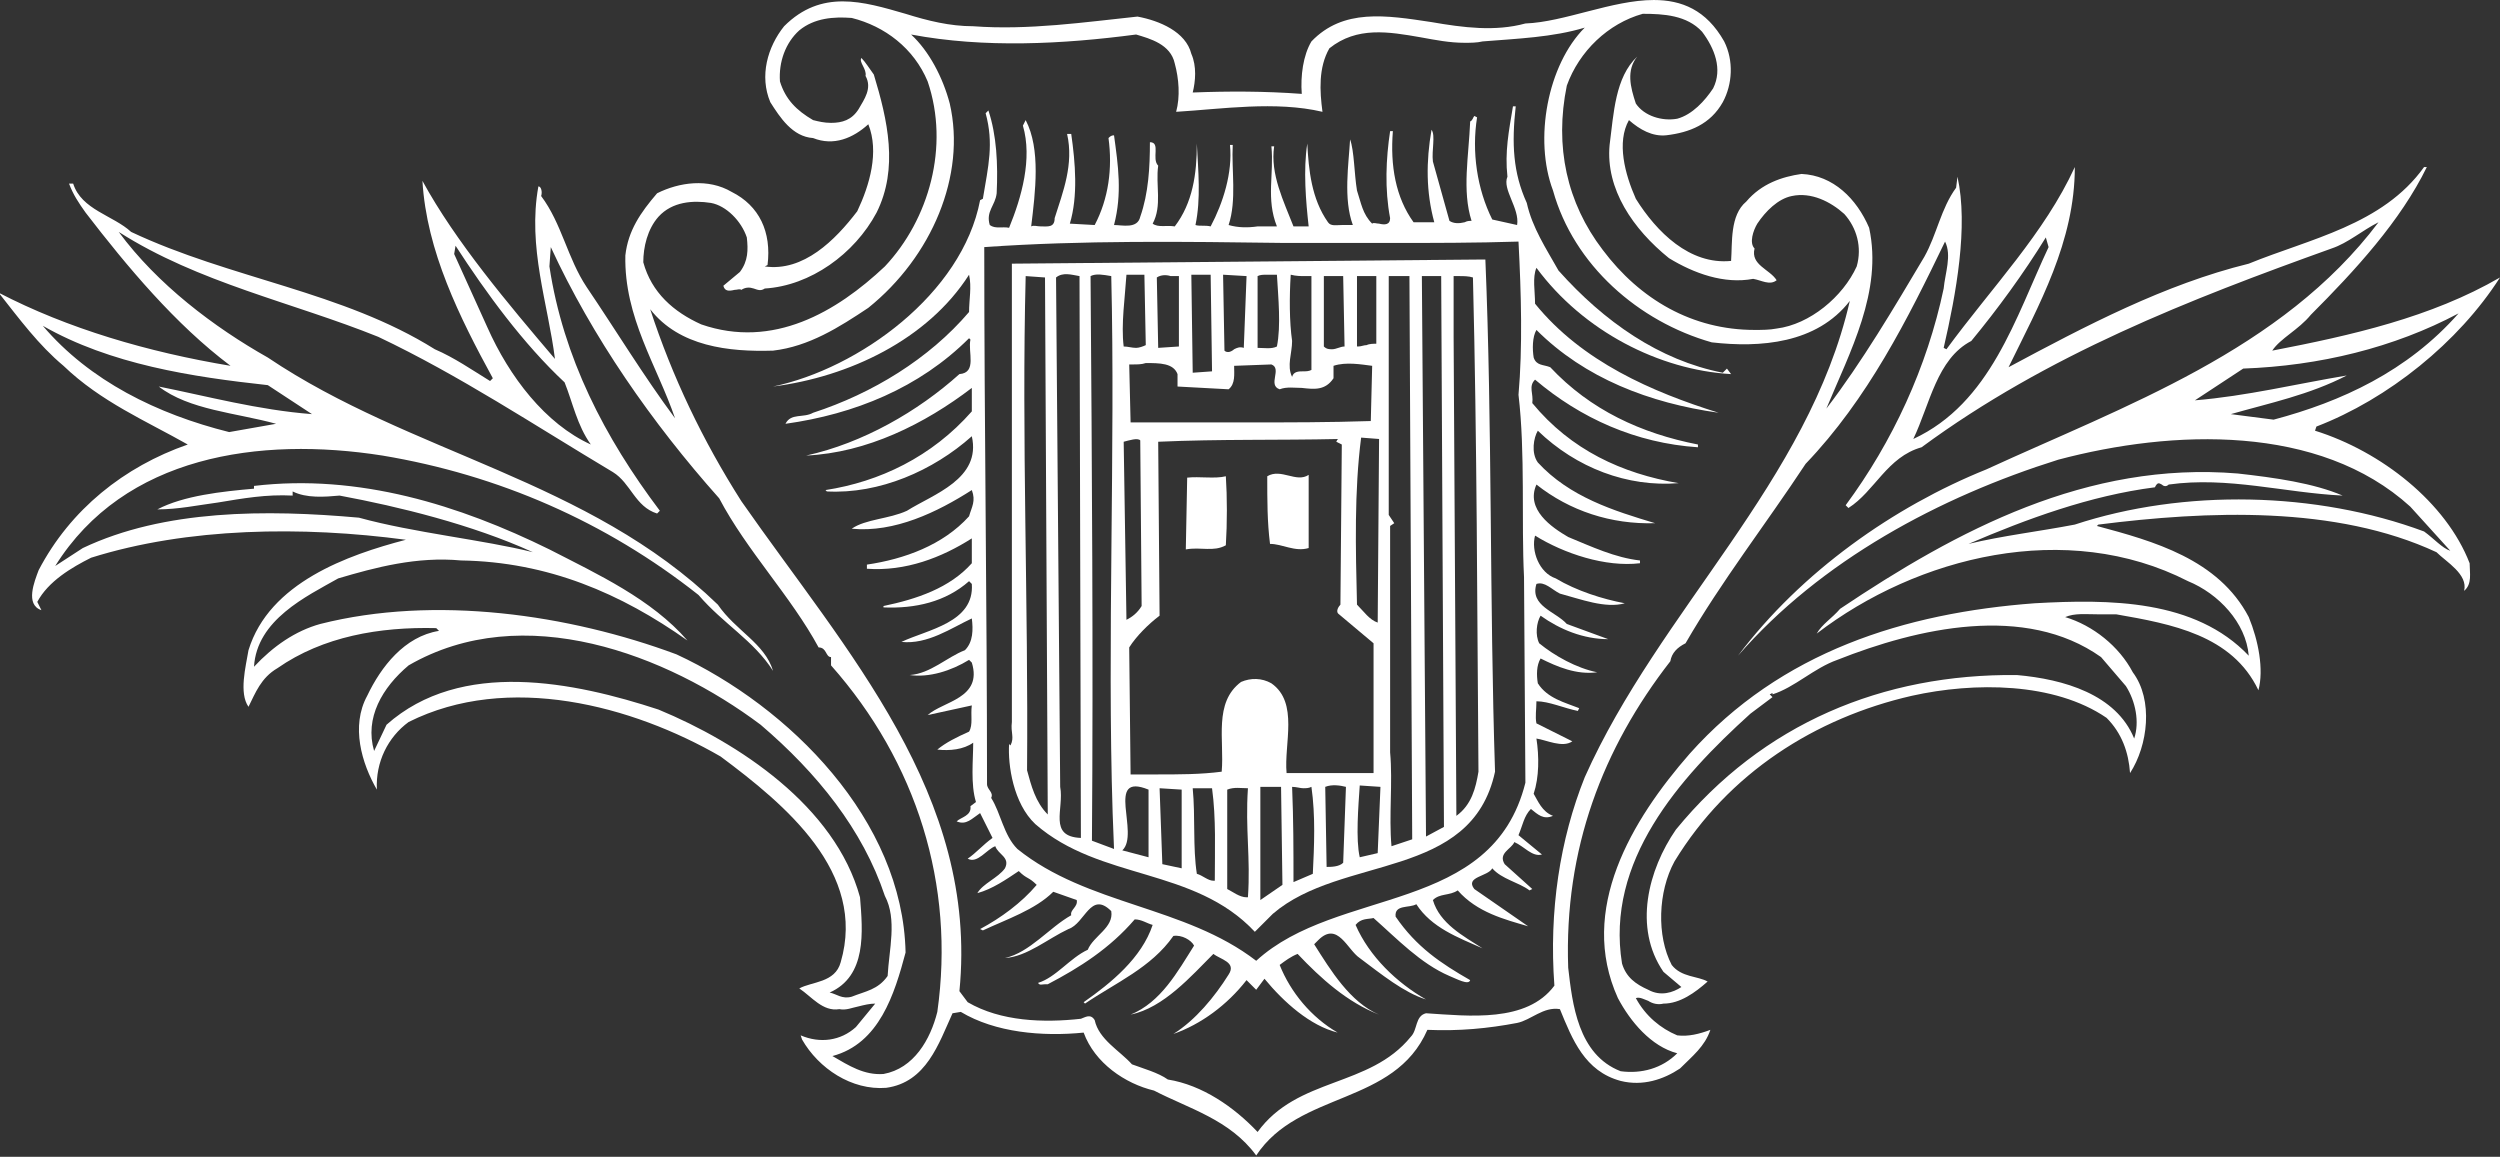 <?xml version="1.0" encoding="utf-8"?>
<!-- Generator: Adobe Illustrator 25.4.1, SVG Export Plug-In . SVG Version: 6.00 Build 0)  -->
<svg version="1.1" id="Calque_1" xmlns="http://www.w3.org/2000/svg" xmlns:xlink="http://www.w3.org/1999/xlink" x="0px" y="0px"
	 viewBox="0 0 181.1 83.8" style="enable-background:new 0 0 181.1 83.8;" xml:space="preserve">
<rect x="0" y="0" width="181.1" height="83.8" fill="#333333" stroke="none"/>
<style type="text/css">
	.st0{fill:#FFFFFF;}
</style>
<g>
	<path class="st0" d="M167.7,31.2l0.1-0.3c5.2-2,10.3-6.1,13.3-10.8c-5,2.9-10.8,4.2-16.5,5.3c0.6-0.9,1.9-1.5,2.8-2.6
		c3.2-3.2,6.5-6.8,8.4-10.7l-0.2,0c-3,4.2-8.3,5.2-12.7,7c-6.1,1.5-11.8,4.5-17.4,7.5c2.2-4.5,4.8-9.1,4.8-14.5
		c-2.2,4.8-6,8.7-9.3,13.2l-0.2-0.1c0.9-3.9,1.8-8.8,1-12.4l-0.1,0.8c-1.1,1.5-1.4,3.4-2.3,5c-2.2,3.7-4.5,7.6-7.1,11
		c1.7-4.1,4.1-8.5,3.1-13.1c-0.9-2.1-2.6-3.8-4.9-3.9c-1.4,0.2-2.9,0.7-4,2c-1.2,1-1,3-1.1,4.3c-3,0.3-5.4-2.1-6.9-4.5
		c-0.8-1.8-1.4-4.1-0.5-5.7c0.8,0.7,1.7,1.2,2.7,1.1c1.7-0.2,3.2-0.8,4.1-2.4c0.7-1.3,0.8-3,0.1-4.4c-1.3-2.3-3.1-3-5.1-3
		c-3,0-6.5,1.6-9.3,1.7c-2.2,0.6-4.5,0.3-6.8-0.1c-3.3-0.5-6.4-1-8.7,1.4c-0.6,1-0.8,2.5-0.7,3.8c-2.7-0.2-5.3-0.2-7.9-0.1
		c0.2-0.8,0.3-1.9-0.1-2.8c-0.4-1.6-2.3-2.4-3.9-2.7c-3.8,0.4-7.9,1-11.9,0.7c-1.7,0-3.3-0.4-4.9-0.9c-3.1-0.9-6.1-1.8-8.8,0.9
		c-1.2,1.5-1.8,3.6-1,5.5c0.7,1.1,1.6,2.5,3.1,2.6c1.5,0.6,2.9,0,4-1c0.8,2,0.1,4.4-0.8,6.3c-1.6,2.1-3.9,4.4-6.7,4l0.2-0.1
		c0.3-2.4-0.6-4.3-2.6-5.3c-1.7-1-3.8-0.7-5.4,0.1c-1.2,1.4-2.1,2.7-2.3,4.5c-0.1,4.5,2.3,8,3.6,11.8c-2.3-3.1-4.3-6.4-6.4-9.5
		c-1.4-2.1-1.8-4.6-3.3-6.6c0.1-0.3,0-0.7-0.2-0.7c-0.8,4.4,0.7,8.5,1.2,12.5c-3.4-4-7.2-8.5-9.6-12.9c0.3,5.1,2.7,9.9,5.1,14.3
		l-0.2,0.2c-1.3-0.8-2.6-1.7-4-2.3c-6.7-4.2-14.8-5.1-22-8.5c-1.3-1.2-3.6-1.6-4.2-3.5l-0.3,0c0.3,0.8,0.7,1.4,1.2,2.1
		c3,3.9,6.5,8.1,10.5,11.1c-6-1-11.8-2.7-16.8-5.3c1.5,1.9,2.9,3.8,4.7,5.3c2.7,2.6,6,4,9,5.7c-4.6,1.6-8.5,4.7-10.8,9.1
		c-0.3,0.8-1,2.5,0.2,2.9l-0.3-0.6c0.8-1.5,2.5-2.5,3.9-3.2c7-2.2,15.3-2.3,22.8-1.3c-4.2,1.1-9.9,3.1-11.4,8
		c-0.2,1.2-0.7,3.1,0,4.1c0.5-1,0.9-2.1,2.1-2.8c3.3-2.3,7.4-3,11.5-2.9l0.2,0.2c-2.5,0.4-4.2,2.6-5.2,4.7c-1.2,2.2-0.4,4.9,0.7,6.8
		c-0.1-2,0.8-3.8,2.3-4.9c7.2-3.6,16.2-1.2,22.6,2.5c4.7,3.5,10.6,8.4,8.7,14.9c-0.4,1.5-2.1,1.4-3,1.9c0.9,0.6,1.7,1.7,2.9,1.5
		c0.5,0.1,0.9-0.1,1.4-0.2c0.4-0.1,0.8-0.2,1.2-0.2l-1.4,1.7c-1.1,1-2.6,1.2-4,0.6l0.1,0.3c1.2,2.1,3.6,3.7,6.1,3.5
		c2.9-0.4,3.8-3.2,4.8-5.4l0.6-0.1c2.5,1.5,5.9,1.8,8.9,1.5c0.8,2.2,3,3.7,5.1,4.2c2.5,1.3,5.5,2.1,7.4,4.7c3.1-4.7,10-3.6,12.4-9.1
		c2.3,0.1,4.4-0.1,6.5-0.5c1-0.2,1.9-1.2,3.1-1c0.9,2.2,1.8,4.5,4.4,5.2c1.6,0.4,3.1-0.1,4.3-0.9c0.9-0.9,1.8-1.6,2.2-2.8
		c-0.8,0.3-1.6,0.5-2.4,0.4c-1.2-0.5-2.3-1.4-3-2.7c0.3-0.1,0.6,0.1,0.9,0.2c0.3,0.2,0.7,0.3,1.1,0.2c1.2,0,2.3-0.8,3.2-1.6
		c-0.7-0.4-1.9-0.3-2.6-1.2c-1.1-2.1-1-5.3,0.2-7.5c3.9-6.4,10.2-10.4,17.2-12c4.5-1,10.3-1,14.1,1.6c1.1,1.1,1.6,2.5,1.7,4
		c1.3-2,1.7-5.3,0.2-7.3c-1-1.9-2.9-3.4-4.9-4c0.7-0.3,1.5-0.2,2.4-0.2c0.4,0,0.8,0,1.3,0c4,0.7,8.4,1.5,10.3,5.5
		c0.4-1.5,0-3.6-0.7-5.3c-2.2-4.2-6.9-5.5-11-6.6l0.1-0.1c7.9-1,17.2-1.4,24.5,2c0.7,0.7,2.3,1.6,2,2.8c0.6-0.5,0.4-1.3,0.4-2
		C177.2,36.4,172.5,32.7,167.7,31.2z M178.1,22.7c-3.7,4.2-8.5,6.4-13.4,7.7l-3.1-0.4c2.8-0.8,5.7-1.4,8.4-2.8
		c-3.6,0.6-7.3,1.5-11,1.8l3.5-2.3C168,26.5,173.4,25.2,178.1,22.7z M142.8,24.7c1.9-2.3,3.8-4.9,5.4-7.5l0.2,0.7
		c-2.4,5.1-4.2,11.3-9.8,13.9C139.8,29.3,140.3,26,142.8,24.7z M119,1c1.5,0,3.2,0.1,4.3,1.3c0.9,1.2,1.5,2.7,0.8,4.1
		c-0.6,0.9-1.5,1.9-2.6,2.2c-1.1,0.2-2.4-0.2-3-1.1c-0.4-1.2-0.7-2.4,0.1-3.4c-1.6,1.5-1.7,4.1-2,6.4c-0.3,3.2,1.7,6.1,4.3,8.2
		c1.8,1.1,4,1.9,6.1,1.5c0.6,0.1,1.2,0.5,1.7,0.1c-0.5-0.8-1.9-1.1-1.6-2.3c-0.4-0.4-0.1-1.3,0.2-1.8c0.6-0.9,1.5-1.8,2.5-2
		c1.4-0.3,2.8,0.4,3.8,1.3c0.9,1,1.3,2.4,0.9,3.8c-1,2.2-3.4,4.2-5.8,4.5c-0.5,0.1-1.1,0.1-1.6,0.1c-4.5,0-8.3-2.2-11-5.8
		c-2.6-3.4-3.5-7.5-2.6-11.9C114.4,3.7,116.5,1.7,119,1z M47.7,15.7c1-1.1,2.5-1.2,3.8-1c1.1,0.2,2.2,1.3,2.6,2.5
		c0.1,0.9,0.1,1.7-0.5,2.5l-1.2,1c0.1,0.4,0.4,0.4,0.8,0.3c0.2,0,0.4-0.1,0.5,0c0.3-0.2,0.6-0.2,0.9-0.1c0.3,0.1,0.5,0.2,0.8,0
		c3.3-0.2,6.5-2.5,8.1-5.5c1.6-3.2,0.8-6.7-0.2-10C63,5,62.7,4.5,62.4,4.2c-0.2,0.3,0.4,0.8,0.3,1.3c0.5,0.9-0.1,1.7-0.5,2.4
		c-0.5,0.8-1.2,1-2,1c-0.5,0-0.9-0.1-1.3-0.2c-1.2-0.7-2-1.5-2.4-2.8c-0.1-1.4,0.4-2.8,1.4-3.7c1.1-0.9,2.5-1,3.8-0.9
		c2.4,0.6,4.5,2.2,5.5,4.6c1.6,4.7,0.1,10-3.1,13.4c-3.5,3.3-8.1,6-13.3,4.2c-2-0.9-3.6-2.3-4.2-4.5C46.6,17.9,46.9,16.6,47.7,15.7z
		 M35.3,23.7l-2.4-5.3l0.1-0.6c2.2,3.4,4.9,7.1,7.9,9.9c0.6,1.5,0.9,3.1,1.9,4.5C39.5,30.7,36.9,27.3,35.3,23.7z M3.1,23.6
		c4.9,2.8,10.8,3.7,16.3,4.3l3.2,2.1c-3.9-0.3-7.6-1.3-11.1-2c2.2,1.7,5.6,1.9,8.5,2.7l-3.4,0.6C11.4,30,6.5,27.6,3.1,23.6z
		 M61.7,72.2c-0.7,0.2-1.1-0.2-1.6-0.3c2.7-1.2,2.4-4.4,2.2-6.9c-1.8-6.6-8.8-11.2-14.6-13.6c-6.1-2-14.3-3.7-19.7,1.1l-0.9,1.9
		c-0.7-2.4,0.6-4.6,2.5-6.2c8.3-4.8,18.7-0.8,25.5,4.3c4.1,3.5,7.4,7.6,9,12.4c0.9,1.7,0.3,3.9,0.2,5.8
		C63.6,71.7,62.7,71.8,61.7,72.2z M67.9,73.3c-0.5,2-1.7,4.1-3.9,4.5c-1.4,0.1-2.5-0.6-3.7-1.3c3.4-0.9,4.5-4.5,5.3-7.5
		c-0.2-9.6-8.4-17.8-16.6-21.6c-7.8-2.9-17.5-4.3-25.8-2.2c-1.8,0.5-3.4,1.6-4.8,3.1c0.2-3.4,3.8-5.1,6.1-6.4
		c2.7-0.8,5.7-1.6,8.9-1.3c6.3,0.1,11.6,2.4,16.4,5.8c-2.6-3-6.5-4.8-10-6.6c-6.5-3.2-13.8-5.5-21.4-4.6l0,0.2
		c-2.3,0.2-5.1,0.5-7,1.5c1.5,0,2.9-0.3,4.4-0.5c1.8-0.3,3.5-0.6,5.4-0.5l0-0.3c1,0.5,2.3,0.4,3.4,0.3c4.3,0.8,9.6,2.1,14,4.1
		C35,39.1,30,38.6,26,37.5c-6.7-0.6-14.1-0.6-20,2.2L4,41c5-8,14.8-9.4,23.7-8c8.4,1.4,16.2,4.8,22.9,10.1c1.8,2.1,4,3.3,5.4,5.5
		c-0.6-2-2.7-2.9-4-4.8c-9.4-9.1-22.2-10.9-32.6-17.9c-3.9-2.2-8-5.3-10.8-9.1c5.8,3.7,12.6,5.1,18.8,7.6c5.9,2.8,11.3,6.4,17,9.8
		c1.3,0.8,1.6,2.5,3.2,3l0.2-0.2c-4-5.3-7-11.1-8-17.7l0.1-1.4c3,6.5,7.3,12.7,12.2,18.2c2,3.8,5.2,7.1,7.2,10.8
		c0.6,0,0.5,0.7,0.9,0.7l0,0.6C66.4,55.2,69.2,64.1,67.9,73.3z M112.6,71.4c-2,2.7-6.2,2.2-9.3,2c-0.8,0.2-0.6,1.2-1.1,1.7
		c-3,3.7-8.2,2.9-11.1,6.9c-1.7-1.8-4-3.4-6.5-3.8c-0.7-0.5-1.8-0.8-2.6-1.1c-0.9-1-2.4-1.8-2.7-3.2c-0.3-0.5-0.7-0.2-1-0.1
		c-2.7,0.3-5.8,0.2-8.2-1.2l-0.6-0.8c1.4-14.2-8.2-24.6-15.8-35.5c-2.8-4.4-5-9-6.6-13.9c2.1,2.7,5.7,3.1,8.9,3
		c2.6-0.3,4.8-1.7,6.9-3.1c4.6-3.7,7.1-9.6,5.9-14.8c-0.5-1.9-1.5-3.8-2.8-5C71.3,3.5,77,3.2,82.3,2.5c1,0.3,2.5,0.7,2.8,2.1
		c0.3,1.1,0.4,2.4,0.1,3.5c3.3-0.2,7.2-0.8,10.6,0c-0.2-1.5-0.3-3.2,0.5-4.6c2-1.6,4.3-1.2,6.6-0.8c1.1,0.2,2.1,0.4,3.2,0.4
		c0.4,0,0.9,0,1.3-0.1c2.5-0.2,5.1-0.3,7.4-1c-2.7,2.7-3.7,8.1-2.3,11.8c1.5,5.4,6.2,9.5,11.5,11c3.5,0.4,7.6,0.1,10-3
		c-3,13.1-13.8,22.4-19.2,34.5C113,60.8,112.2,66,112.6,71.4z M152.2,47.6l1.8,2.1c0.7,1.1,1,2.6,0.6,3.8c-1.3-3.2-5.1-4.3-8.5-4.6
		c-9.7-0.1-18.4,3.5-24.7,11.2c-2,2.9-3.1,7.1-0.9,10.3l1.3,1.1c-0.6,0.4-1.5,0.7-2.4,0.2c-0.9-0.4-1.6-0.9-1.9-1.9
		c-1.2-7.4,4.1-13.4,9.3-18.1l1.6-1.2l-0.2-0.2l0.2-0.1v0.1c1.6-0.5,3-1.9,4.7-2.5C138.9,45.5,146.7,43.7,152.2,47.6z M175.6,38.5
		c-7.8-2.9-17.4-3.1-25.3-0.5c-2.6,0.5-5.2,0.8-7.7,1.4c4.2-1.8,8.8-3.5,13.5-4.1c0.2-0.4,0.3-0.3,0.5-0.2c0.1,0.1,0.3,0.2,0.5,0
		c4.3-0.6,8.4,0.6,12.6,0.8c-2.1-0.9-4.9-1.3-7.6-1.6c-10.9-0.9-20.3,4.1-28.8,9.8c-0.6,0.7-1.3,1.1-1.7,1.8
		c7.3-5.6,18.1-8.3,26.9-3.8c2.2,0.9,4.2,3,4.4,5.4c-3.9-4.1-10.1-4.1-15.5-3.8c-9.4,0.7-18.4,3.5-25,10.9
		c-4.2,4.8-8.1,11.3-5.2,17.7c0.9,1.7,2.4,3.5,4.3,4c-1.1,1.1-2.6,1.5-4.1,1.3c-3.1-1.2-3.5-4.9-3.8-7.5c-0.3-8.6,2.5-15.9,7.4-22.2
		c0.1-0.6,0.5-1,1.1-1.3c2.6-4.5,5.8-8.6,8.7-13c4.5-4.7,7.4-10.5,10.1-16.1c0.5,1,0,2.3-0.1,3.4c-1.2,5.7-3.7,11.1-7.1,15.7
		l0.2,0.2c1.9-1.2,2.8-3.7,5.3-4.4c9.1-6.7,19.4-10.7,29.7-14.4c1.2-0.4,2.2-1.3,3.4-1.9c-7,9.3-18.4,13.3-28.4,17.9
		c-6.7,2.7-13.4,7.4-18,13.5c6-6.9,14.6-11.5,23.2-14.2c8.3-2.2,18.9-2.6,25.5,3.4l2.9,3.2C176.9,39.7,176.3,39,175.6,38.5z"/>
	<path class="st0" d="M111.4,49.5c-0.1-0.6-0.1-1.3,0.2-1.8c1.2,0.6,2.6,1.2,4.1,1c-1.5-0.3-3.1-1.2-4.2-2.1c-0.3-0.6-0.2-1.5,0.1-2
		c1.4,1,3.1,1.7,4.9,1.7l-3-1.1c-0.8-0.9-2.7-1.3-2.2-2.9c0.6-0.2,1.1,0.4,1.7,0.7c1.5,0.4,3.3,1.1,4.7,0.7c-1.6-0.3-3.5-0.9-5-1.8
		c-1.2-0.4-1.8-2-1.5-3.1c2.1,1.3,5.1,2.3,7.6,2l0-0.2c-1.8-0.2-3.5-1-5.2-1.7c-1.2-0.7-3.1-2-2.3-3.8c2.4,1.9,5.4,2.9,8.6,2.8
		c-3-0.9-6.2-1.9-8.5-4.4c-0.5-0.7-0.3-1.8,0-2.3c2.8,2.7,6.5,4.1,10.2,3.8c-4.1-0.7-7.8-2.4-10.6-5.8c0.1-0.7-0.3-1.2,0.2-1.7
		c3.3,2.8,7.3,4.6,11.8,4.9l0-0.2c-4.1-0.8-7.8-2.5-10.7-5.6c-0.5-0.2-1-0.1-1.2-0.7c-0.1-0.6-0.1-1.5,0.2-2c3.5,3.5,8.2,5.3,13.2,6
		c-4.8-1.5-9.9-3.7-13.3-7.9c0-0.9-0.2-1.9,0.1-2.6c3.4,4.6,8.9,7.4,14.1,7.7l-0.3-0.4l-0.3,0.3c-4.6-0.9-8.6-3.7-11.9-7.4
		c-0.9-1.6-1.9-3.1-2.3-4.9c-1-2.2-1.1-4.3-0.8-7h-0.2c-0.3,1.8-0.6,3.3-0.4,5.1c-0.4,0.9,0.9,2.3,0.7,3.5l-1.8-0.4
		c-1.1-2.2-1.5-4.9-1.1-7.4l-0.2-0.1c-0.1,0.1-0.1,0.3-0.3,0.4c-0.1,2.5-0.6,5,0.1,7.2c-0.2,0-0.3,0-0.5,0.1
		c-0.4,0.1-0.8,0.1-1.1-0.1l-1.2-4.3c-0.1-0.8,0.2-1.9-0.1-2.3c-0.4,2.3-0.4,4.5,0.2,6.7l-1.5,0c-1.3-1.8-1.7-4.1-1.5-6.6l-0.2,0
		c-0.3,2-0.4,4.2,0,6.3c0,0.5-0.4,0.5-0.8,0.4c-0.2,0-0.4-0.1-0.5,0c-0.7-0.7-0.8-1.5-1.1-2.4c-0.2-1.2-0.2-2.9-0.5-3.7
		c-0.1,1.8-0.5,4.3,0.2,6.2c-0.3,0-0.5,0-0.8,0c-0.4,0-0.8,0.1-1-0.2c-1.2-1.7-1.4-3.8-1.5-5.7c-0.3,1.9-0.1,4.2,0.1,6l-1.1,0
		c-0.7-1.8-1.7-3.8-1.4-5.8l-0.2,0c0.2,2-0.4,3.8,0.4,5.8c-0.4,0-0.9,0-1.4,0c-0.7,0.1-1.4,0.1-2.1-0.1c0.6-1.8,0.2-4,0.3-5.8
		l-0.2,0c0.2,2-0.5,4.2-1.4,5.9c-0.4-0.1-0.8,0-1.1-0.1c0.4-1.9,0.2-3.9,0.1-5.9c0,2.2-0.3,4.3-1.6,6c-0.6-0.1-1.2,0.1-1.6-0.2
		c0.7-1.3,0.2-2.8,0.4-4.2c-0.5-0.5,0.2-1.7-0.6-1.7c0,1.8-0.1,3.7-0.7,5.4c-0.2,0.9-1.3,0.6-1.9,0.6c0.6-2.3,0.3-4.3,0-6.5
		c-0.2,0-0.3,0.1-0.4,0.2c0.3,2.2,0,4.4-1,6.3l-1.8-0.1c0.6-2,0.4-4.4,0.1-6.5l-0.3,0c0.5,2.2-0.3,4.2-0.9,6.1c0,0.7-0.5,0.6-1,0.6
		c-0.3,0-0.5-0.1-0.7,0c0.3-2.5,0.7-5.6-0.4-7.7l-0.2,0.4c0.7,2.4-0.1,5.2-1,7.4c-0.5-0.1-1,0.1-1.4-0.2c-0.3-1,0.4-1.4,0.5-2.3
		c0.1-2.1,0-4.2-0.6-6l-0.2,0.2c0.6,2.2,0.2,3.8-0.2,6.2l-0.2,0.1c-1.3,6.8-8.8,12.2-15,13.5c5.5-0.7,11.2-3.4,14.2-8.1
		c0.2,0.9,0,1.8,0,2.7c-2.9,3.4-7,5.9-11.3,7.3c-0.7,0.4-1.6,0-2,0.8c5-0.7,9.7-2.6,13.3-6.2l0.1,0.1c-0.2,0.9,0.5,2.4-0.8,2.5
		c-3,2.7-7,5-11.1,5.9c4.4-0.2,8.6-2.3,12-4.9l0,1.7c-2.9,3.3-6.7,5.1-10.6,5.7l0.1,0.1c3.8,0.2,7.7-1.5,10.5-4
		c0.7,3.1-2.8,4.2-4.7,5.4c-1.3,0.6-3,0.6-4,1.3c3.1,0.3,6.2-1.2,8.7-2.8c0.3,0.8,0,1.2-0.2,1.9c-1.9,2.1-4.7,3.1-7.4,3.5l0,0.3
		c2.8,0.2,5.4-0.8,7.6-2.2l0,1.8c-1.6,1.8-4,2.6-6.4,3.1v0.1c2.3,0.1,4.5-0.4,6.2-1.9l0.2,0.2c0.2,2.8-3.2,3.3-5.1,4.2
		c1.9,0.2,3.6-1,5.1-1.7c0.1,0.8,0.1,1.7-0.5,2.3c-1.3,0.5-2.5,1.7-4,1.8c1.4,0.2,3-0.3,4.3-1.1l0.2,0.2c0.8,2.6-2.1,2.8-3.2,3.8
		l3.2-0.7c-0.1,0.7,0.1,1.4-0.2,1.9c-0.9,0.4-1.7,0.8-2.3,1.3c0.9,0.1,1.9,0,2.6-0.5c0,1.3-0.2,3,0.2,4.3l-0.4,0.3
		c0.1,0.7-0.7,0.8-1,1.1c0.7,0.3,1.1-0.2,1.7-0.6l0.9,1.8c-0.7,0.5-1.2,1.1-1.8,1.5c0.7,0.4,1.4-0.7,2-0.9c0.2,0.6,1.1,0.8,0.7,1.6
		c-0.5,0.7-1.6,1.1-2,1.8c1.1-0.3,2.1-1,3-1.6c0.6,0.6,0.7,0.4,1.3,1c-1.1,1.3-2.6,2.4-4.1,3.2l0.2,0.1c1.7-0.8,3.8-1.5,5.1-2.8
		l1.7,0.6c0.1,0.5-0.5,0.7-0.4,1.1c-1.6,0.9-3,2.7-4.8,3.1c1.6-0.1,3.1-1.4,4.6-2.1c1.2-0.4,1.6-2.8,3.1-1.3
		c0.2,1.2-1.3,1.8-1.7,2.8c-1.3,0.6-2.3,2-3.6,2.4c0.1,0.2,0.3,0.1,0.5,0.1c0.1,0,0.1,0,0.2,0c2.3-1.2,4.5-2.6,6.3-4.7
		c0.5,0,0.9,0.3,1.3,0.4c-0.8,2.4-3,4.2-5,5.6l0.1,0.1c2.2-1.5,4.8-2.6,6.4-4.9c0.6-0.1,1.3,0.3,1.5,0.7c-1.2,1.9-2.4,4.1-4.6,5
		c2.4-0.5,4.4-2.8,6-4.4c0.5,0.4,1.7,0.6,1.1,1.5c-1,1.6-2.4,3.3-4,4.3c2-0.7,3.9-2.1,5.3-3.9l0.7,0.7l0.6-0.8
		c1.4,1.7,3.3,3.4,5.3,3.9c-1.9-1.1-3.4-2.9-4.2-4.9c0.4-0.3,0.8-0.6,1.3-0.8c1.7,1.8,3.6,3.5,5.9,4.4c-2.1-0.9-3.5-3.2-4.7-5.1
		l0.3-0.3c1.4-1.4,2.1,0.7,3,1.3c1.6,1.2,3.2,2.5,4.8,3c-2.1-1.2-4.1-3.1-5.1-5.4c0.4-0.5,0.9-0.4,1.3-0.5c1.7,1.5,3.4,3.3,5.5,4.2
		c0.5,0.2,1.4,0.7,1.5,0.3c-2.1-1.2-3.9-2.4-5.4-4.6c-0.1-0.9,1-0.6,1.5-0.9c1.1,1.7,3,2.4,4.8,3.2c-1.4-0.9-3.1-1.8-3.6-3.5
		c0.5-0.5,1.2-0.3,1.8-0.7c1.4,1.6,3.4,2.1,5.1,2.6l-3.9-2.7c-0.7-0.9,1-0.9,1.3-1.5c0.7,0.8,1.9,1,2.7,1.6l0.2-0.1l-2-1.8
		c-0.5-0.8,0.5-1.1,0.7-1.6c0.7,0.3,1.3,1.1,2,0.9l-1.7-1.4c0.3-0.7,0.4-1.4,0.9-1.9c0.5,0.4,0.9,0.8,1.6,0.5
		c-0.8-0.3-1.1-1.1-1.4-1.6c0.4-1.2,0.4-2.7,0.2-4c0.7,0.1,1.9,0.7,2.6,0.2l-2.6-1.3c-0.1-0.5,0-1,0-1.6c0.9,0,2,0.5,3,0.7l0.1-0.2
		C113.4,50.9,112.1,50.6,111.4,49.5z M91,69.6c-5.2-4-12.2-4-17.3-8.1c-1-1-1.2-2.6-1.9-3.7c0.2-0.4-0.3-0.6-0.3-1
		c0-13.1-0.2-25.9-0.2-38.9c7.1-0.5,14.4-0.4,21.8-0.3c2.5,0,5,0,7.6,0c3.1,0,6.2,0,9.3-0.1c0.2,3.8,0.3,7.7,0,11.1
		c0.5,4.2,0.2,9.2,0.4,13.2l0.1,14.9C108.1,66.3,96.9,64.2,91,69.6z"/>
	<path class="st0" d="M107.3,18.8l-34,0.3l0,33.2c-0.1,0.8,0.2,1.1-0.1,1.7l-0.1-0.1c-0.1,1.5,0.3,4.3,1.9,5.8
		c4.7,4.1,11.5,3.1,15.9,7.8l1.3-1.3c5-4.3,14.4-2.4,16.1-10.3c-0.4-12.3-0.2-25.1-0.7-37.1L107.3,18.8z M99.7,20l0,4.9
		c-0.2,0-0.5,0-0.7,0.1c-0.2,0-0.4,0.1-0.6,0.1c0,0-0.1,0-0.1,0l0-5.1L99.7,20z M99.9,31.8l-0.1,13.3c-0.6-0.2-1-0.8-1.5-1.3
		c-0.1-4.1-0.2-8.2,0.3-12.1L99.9,31.8z M97.3,20l0.1,5.1c-0.3,0-0.6,0.2-0.9,0.2c-0.2,0-0.4,0-0.6-0.2l0-5.1L97.3,20z M93.5,19.9
		c0.4,0.1,0.7,0.1,1,0.1c0.2,0,0.3,0,0.5,0l0,6.8c-0.2,0.1-0.4,0.1-0.6,0.1c-0.3,0-0.7,0-0.8,0.4c-0.4-0.8,0-1.7,0-2.6
		C93.4,23.3,93.4,21.5,93.5,19.9z M91.8,19.9c0.1,0,0.2,0,0.3,0c0.1,0,0.3,0,0.4,0c0.1,1.7,0.3,3.7,0,5.2c-0.4,0.2-0.9,0.1-1.4,0.1
		l0-5.2C91.3,19.9,91.5,19.9,91.8,19.9z M90.3,20l-0.2,5.2c-0.3-0.1-0.5,0-0.7,0.1c-0.1,0.1-0.3,0.2-0.4,0.2c-0.1,0-0.2,0-0.3-0.1
		l-0.1-5.5L90.3,20z M87.7,19.9l0.1,7L86.4,27l-0.1-7.1L87.7,19.9z M84.8,20c0.2,0,0.4,0,0.6,0l0,5.1l-1.5,0.1l-0.1-5.1
		C84.1,19.9,84.5,19.9,84.8,20z M85.3,27.1l0,0.9l3.7,0.2c0.5-0.4,0.4-1.1,0.4-1.7l2.7-0.1c0.8,0.3-0.3,1.5,0.6,1.8
		c0.5-0.2,1.1-0.1,1.6-0.1c0.9,0.1,1.7,0.2,2.3-0.7l0-0.9c0.9-0.3,2-0.1,2.8,0l-0.1,4c-3,0.1-5.9,0.1-9,0.1c-2.7,0-5.5,0-8.4,0
		l-0.1-4.2c0.1,0,0.2,0,0.3,0c0.3,0,0.6,0,0.9-0.1C84,26.3,85,26.3,85.3,27.1z M97.1,31.7C97.1,31.7,97,31.7,97.1,31.7
		C97,31.7,97.1,31.7,97.1,31.7C97.2,31.8,97.2,31.8,97.1,31.7z M82.7,43.9c-0.3,0.5-0.7,0.8-1.1,1l-0.2-12.9c0.4-0.1,1-0.3,1.2-0.1
		L82.7,43.9z M81.6,19.9l1.3,0l0.1,5.1c-0.2,0.1-0.5,0.2-0.7,0.2c-0.3,0-0.6-0.1-0.9-0.1C81.2,23.5,81.5,21.5,81.6,19.9z M74.4,55.8
		c0.1-12.1-0.4-24.1-0.1-35.8l1.4,0.1L75.9,59C75,58.1,74.7,56.9,74.4,55.8z M76.8,57l-0.3-36.9c0.5-0.4,1.1-0.2,1.7-0.1l0.1,40.7
		C75.9,60.6,77.1,58.6,76.8,57z M79.1,60.9c0.1-13.2,0-27.4-0.1-40.9c0.4-0.2,0.9-0.1,1.5,0c0.3,12.6-0.3,26.5,0.1,38.9l0.1,2.6
		L79.1,60.9z M81.3,61.6c1.3-1.2-1.3-5.7,1.9-4.4l0,4.9L81.3,61.6z M85.6,62.9l-1.4-0.3L84,57.1l1.6,0.1L85.6,62.9z M88,63.8
		c0,0-0.1,0-0.1,0c-0.4,0-0.8-0.4-1.2-0.5c-0.3-1.9-0.1-4.1-0.3-6.2l1.4,0C88.1,59.3,88,61.6,88,63.8z M90.4,65c0,0-0.1,0-0.1,0
		c-0.5,0-1-0.4-1.4-0.6l0-7.2c0.5-0.2,1-0.1,1.5-0.1C90.2,60.1,90.6,62.1,90.4,65z M91.3,65.2l0-8.2l1.5,0l0.1,7.1L91.3,65.2z
		 M92.1,49.5c-0.7-0.4-1.5-0.4-2.2-0.1c-2,1.5-1.2,4.2-1.4,6.5c-1.5,0.2-3.1,0.2-4.7,0.2c-0.6,0-1.3,0-1.9,0l-0.1-9.2
		c0.5-0.8,1.4-1.7,2.2-2.3l-0.1-12.6c4.5-0.2,8.7-0.1,13.1-0.2c-0.1,0-0.1,0-0.2,0.2l0.4,0.2l-0.1,11.6c-0.1,0.1-0.4,0.5-0.1,0.7
		l2.5,2.1l0,9.4C98.1,56,96.5,56,95,56c-0.6,0-1.2,0-1.8,0C93,53.9,94.1,50.9,92.1,49.5z M95.1,63.3l-1.4,0.6c0-2.4,0-4.5-0.1-6.9
		c0.3,0,0.6,0.1,0.8,0.1c0.2,0,0.4,0,0.6-0.1C95.3,59.1,95.2,61.3,95.1,63.3z M97.3,62.5c-0.3,0.3-0.9,0.3-1.2,0.3L96,57
		c0.5-0.2,1.1-0.1,1.5,0L97.3,62.5z M99.8,61.8l-1.3,0.3c-0.3-1.3-0.1-3.7,0-5.2L100,57L99.8,61.8z M100.8,61.3
		c-0.2-2.2,0.1-4.6-0.1-6.8l0-16.4l0.3-0.2l-0.4-0.6l0-17.3l1.5,0l0.2,40.8L100.8,61.3z M103.3,60.6L103,20l1.4,0l0.2,39.9
		L103.3,60.6z M105.5,59.1l-0.2-34.7l0-4.4c0,0,0.1,0,0.1,0c0.1,0,0.2,0,0.3,0c0.3,0,0.7,0,1,0.1c0.3,12,0.3,23.8,0.4,35.8
		C106.9,57.1,106.6,58.3,105.5,59.1z"/>
	<path class="st0" d="M91.8,34.5c0,1.8,0,3.3,0.2,4.9c0.9,0,1.8,0.6,2.8,0.3l0-5.3C93.9,35,92.8,33.9,91.8,34.5z"/>
	<path class="st0" d="M86,34.6l-0.1,5.2c1.1-0.2,2,0.2,2.9-0.3c0.1-1.6,0.1-3.5,0-5C88,34.7,86.9,34.5,86,34.6z"/>
</g>
</svg>
